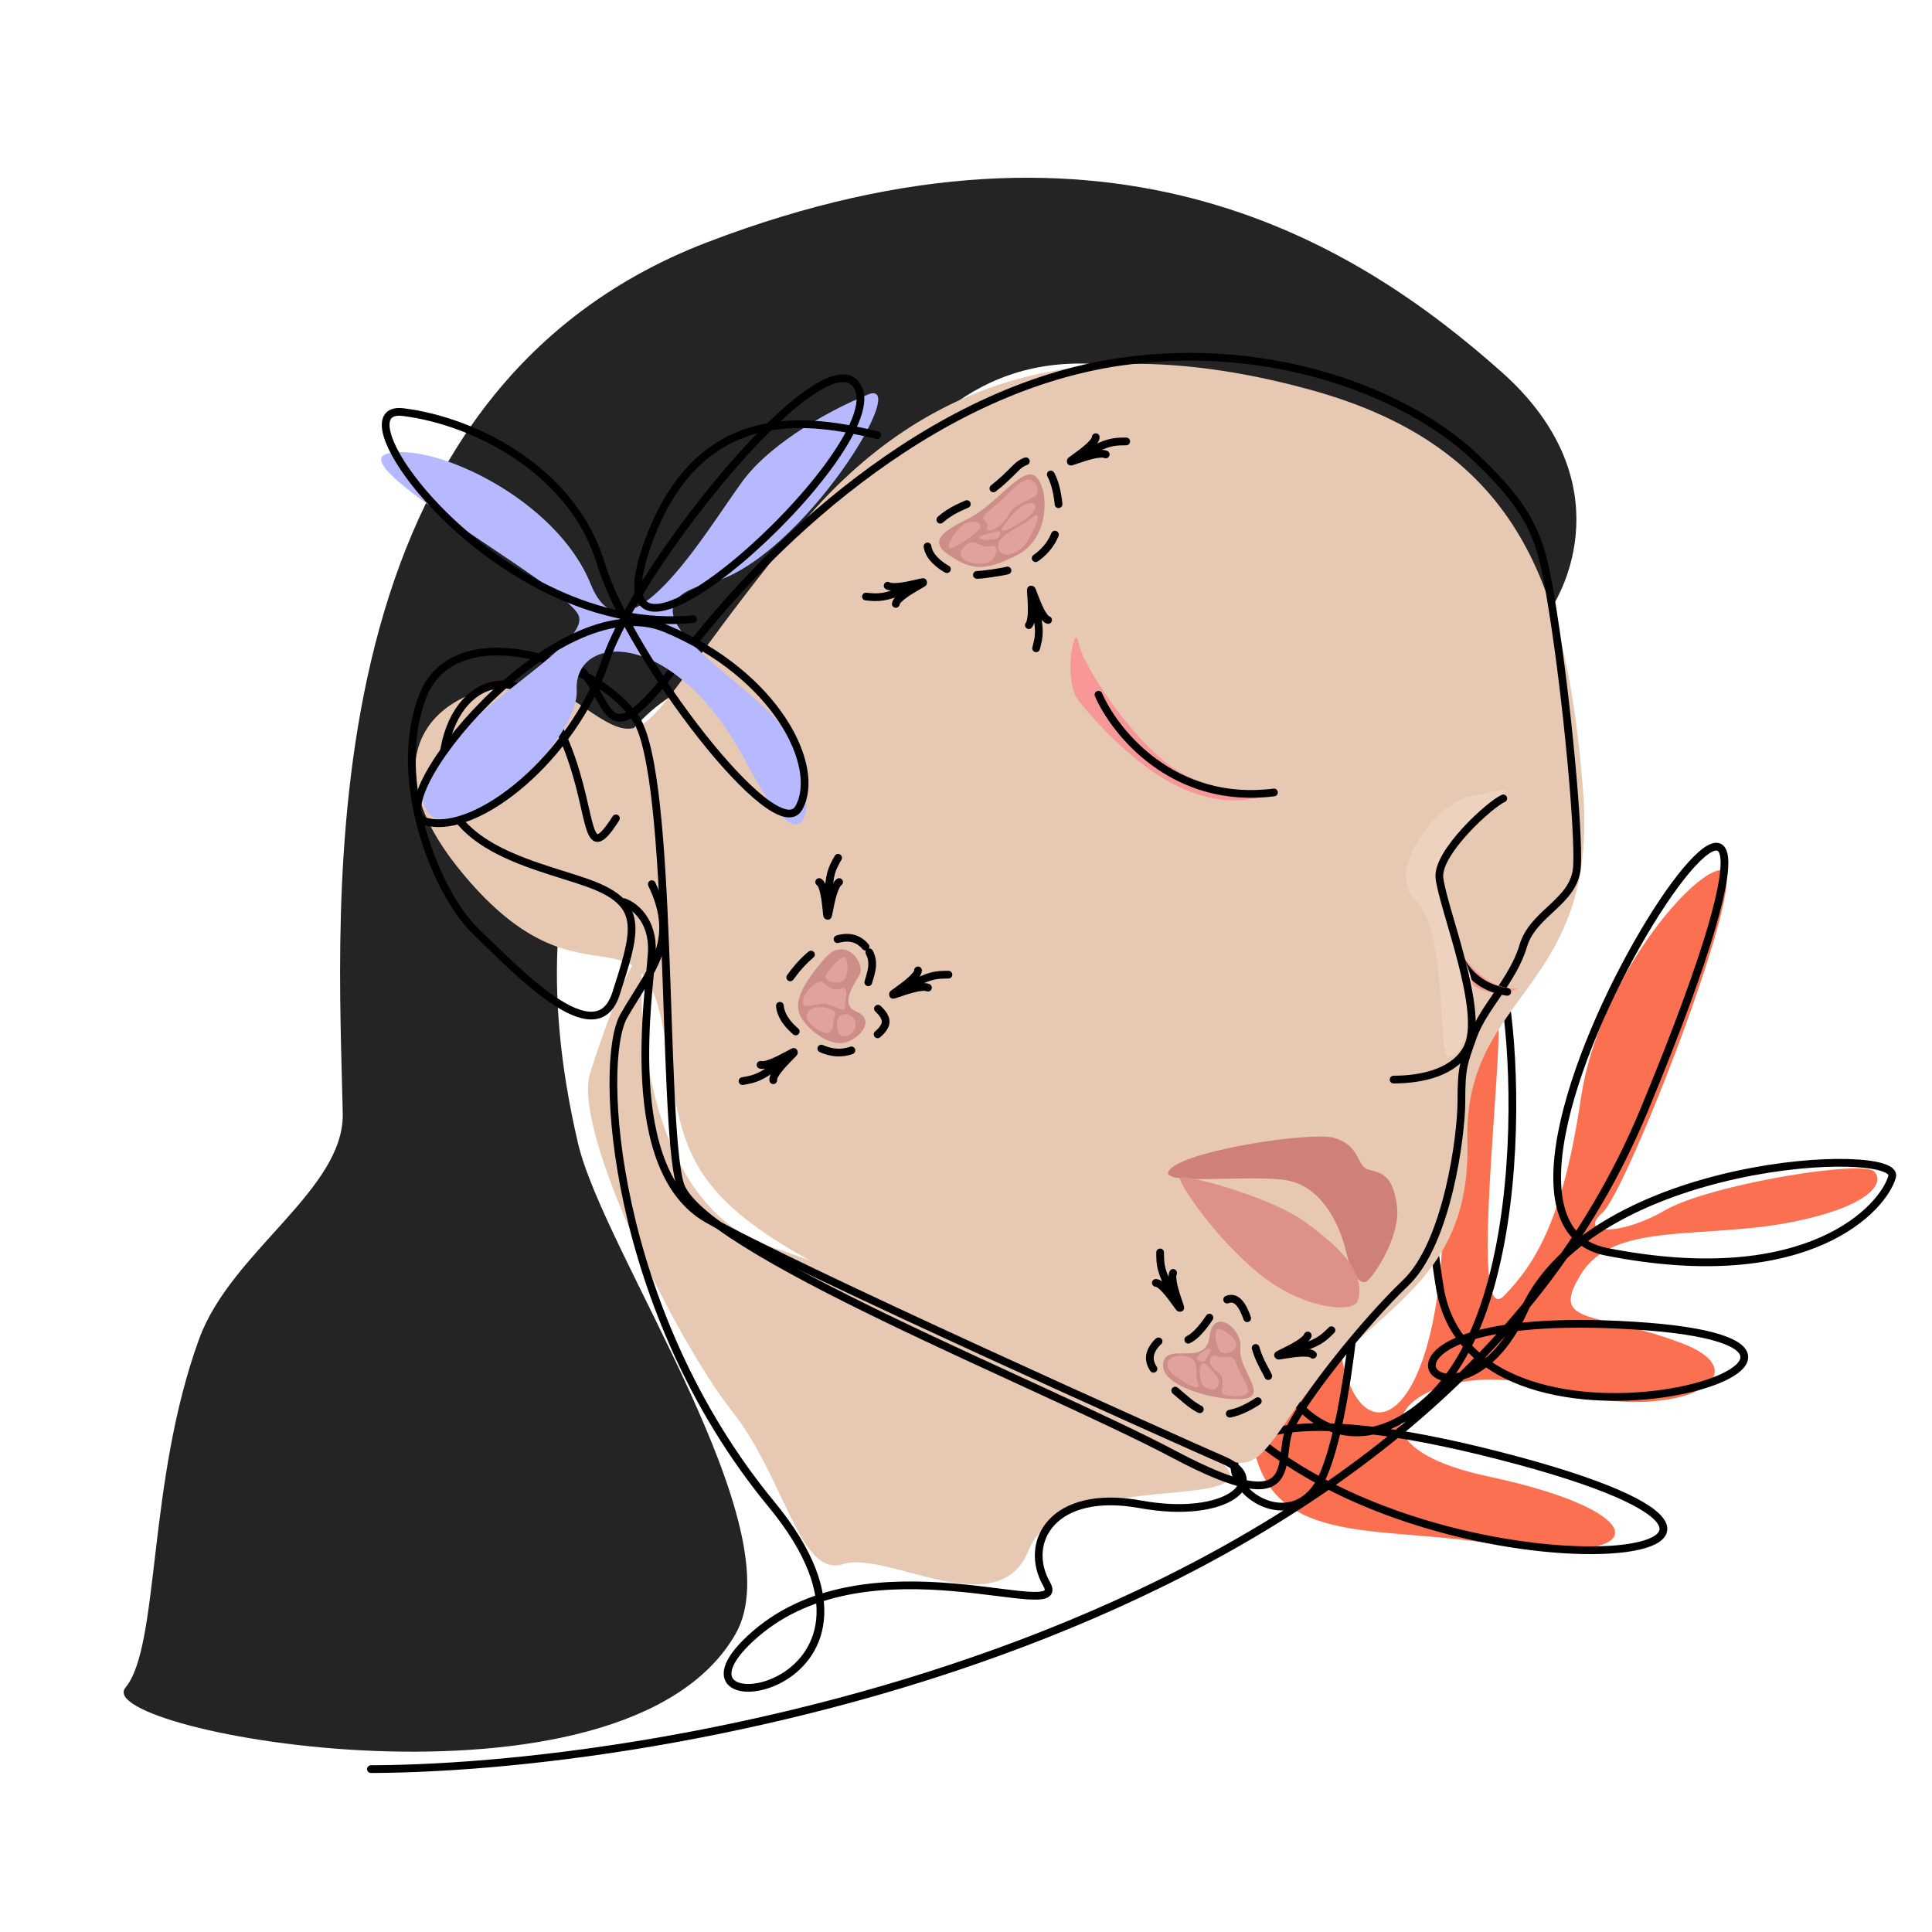 <?xml version="1.0" encoding="utf-8"?>
<svg xmlns="http://www.w3.org/2000/svg" fill="none" viewBox="0 0 250 250">
  <path fill="#FB7051" d="M232.227 158.064c9.357-1.915 11.738-4.839 10.326-6.446-1.412-1.607-21.326 1.656-27.139 5.012-5.813 3.356-11.278 3.12-8.064.296 3.213-2.824 19.16-44.001 15.568-44.35-3.591-.348-16.067 14.121-18.34 29.481-2.273 15.36-5.681 21.203-9.928 25.592-4.248 4.39-.889-24.191-.724-33.974.164-9.783-6.416-3.562-7.176 24.487-.759 28.05-12.037 31.17-13.621 14.162-1.585-17.007 2.01-51.053-8.319-10.213-10.329 40.839 6.761 34.363 28.005 37.599 21.244 3.235 21.94-3.948-.143-8.637-22.082-4.689-7.929-16.251 7.963-11.379 15.892 4.873 28.09-1.686 16.936-5.903-11.153-4.217-17.232-2.16-12.944-8.996 4.288-6.835 15.903-4.337 27.6-6.731Z"/>
  <path stroke="#000" stroke-linecap="round" d="M48 228.924c41.084-.138 136.914-18.063 164.754-85.289 34.8-84.032-31.162 13.147-4.914 18.338 26.248 5.19 35.93-5.728 37.005-9.739 1.074-4.011-38.672-2.378-47.638 17.331-8.966 19.708-27.476-.606 14.214 1.966s-20.663 22.102-25.102-4.884c-4.439-26.985 3.831-39.51 6.471-42.487 2.641-2.978 7.631 42.581-7.864 56.855-15.494 14.274-30.218-8.711-17.915-38.581 12.303-29.87 10.66 33.566 4.223 48.424-6.438 14.858-31.814-16.509 22.779-2.495s-10.419 20.547-35.304-5.775"/>
  <path fill="#242424" d="M194.265 48.099c14.656 13.004 9.547 27.092 5.161 32.51-4.261 9.806-13.675-23.737-51.089-32.51-37.413-8.773-40.768 39.994-53.153 39.477-12.385-.516-29.932 19.61-20.385 60.378 3.34 14.26 28.188 49.815 20.384 63.474-14.506 25.39-83.652 12.671-78.955 6.967 4.486-5.447 2.766-26.597 9.547-45.155 4.142-11.334 18.774-19.275 18.578-29.156-.516-26.061-5.418-92.631 47.219-112.757 52.637-20.126 84.374.516 102.693 16.772Z"/>
  <path fill="#E7C9B3" d="M103.182 68.483c17.133-20.848 38.961-25.545 66.312-18.062 27.35 7.482 33.285 25.802 35.349 51.862 2.064 26.061-15.481 26.061-14.965 45.413.516 19.351-13.418 21.674-22.448 34.833-9.031 13.16-3.871 5.677-42.316-10.063-38.446-15.739-36.124-21.415-39.22-38.961-3.096-17.546-10.837-1.548-26.576-21.158-15.74-19.61 5.676-28.125 15.74-21.158 10.062 6.967 6.708 3.354 28.124-22.706Z"/>
  <path fill="#CD8D89" d="M103.825 131.909c1 1.5 3.5 3.499 5.5 2.999s4-3 1.5-4 .224-4.172.5-5c.5-1.5-2.04-4.767-4.5-2-4 4.498-4 6.501-3 8.001Z"/>
  <path fill="#E1A19D" d="M109.071 126.917c.74-.499.769-2.71.254-3.009-.515-.298-2.501 1.906-2.5 2.501.001.595 1.506 1.007 2.246.508Zm-1.246 5.491c.001-1 .984-1.561-.999-2-1.983-.439-3.5 1.001-1.5 2.501s2.499.499 2.499-.501Zm2.735.847c-.405.809-1.618 1.213-2.023.404-.405-.81-.404-2.428.809-2.428 1.214.001 1.618 1.215 1.214 2.024Z"/>
  <path fill="#E1A19D" d="M106.402 127.064c-.515-.298-2.423 1.158-2.5 2.501-.077 1.343 1.88.082 2.923.343 1.561.391 2.5 1.099 2.5.5 0-1 .677-2.999-.5-2.499s-2.058-.633-2.423-.845Z"/>
  <path fill="#CD8D89" d="M150.5 176.5c-.325 2.999 7.325 4.908 10.5 4.5 3.175-.408-.826-3.908-.5-6.5.325-2.592-3.5-5.501-4-1.5s-5.675.501-6 3.5Z"/>
  <path fill="#E1A19D" d="M160 174.001c-.063-.89-1.984-2.296-2.5-2-.516.297-.016 2.702.5 2.999.516.297 2.062-.109 2-.999ZM155 179c-.5-1 .483-3.061-1.5-3.499-1.983-.439-3.5 1-1.5 2.5s3.5 1.999 3 .999Zm2.583.375c-.379.759-1.703.385-2.083-.375-.38-.76-.481-3.557.76-2.278 1.24 1.278 1.703 1.893 1.323 2.653Z"/>
  <path fill="#E1A19D" d="M157.501 175.499c-1-.503-1.498 1.001 0 2.001 1.499 1-.045 2.739.999 3 1.561.391 3.001.098 3.001-.501 0-1-.924-1.843-1.501-3.499-.577-1.656-1.499-.499-2.499-1.001Zm-1.001-.999c-.5.001-1 .5-1.5 1-.499.5.75 1 1 .5.249-.5 1-1.501.5-1.5Z"/>
  <path fill="#CD8D89" d="M131.607 71.834c4.257-2.14 4.17-8.439 2.478-10.116-1.693-1.676-5.102 3.574-8.797 5.395-3.695 1.821-5.083 3.052-2.301 4.846 2.781 1.793 4.363 2.015 8.62-.125Z"/>
  <path fill="#E1A19D" d="M124.777 67.819c-1.206.735-2.465 3.042-1.872 3.134.594.092 3.736-2.102 3.962-2.658.226-.556-.883-1.21-2.09-.476Zm8.681-.766c-1.203 1.096-4.398 2.089-4.298 3.678.099 1.589 2.627 1.417 3.986-1.012 1.359-2.429 1.514-3.761.312-2.666Zm-.402-1.918c1.183-.355 1.138.77.224 1.602-.914.833-4.739 3.082-3.416 1.303 1.324-1.778 2.009-2.55 3.192-2.905Z"/>
  <path fill="#E1A19D" d="M128.056 70.69c1.183-.355 1.067 1.068.153 1.9-.914.834-4.963.175-3.64-1.603 1.324-1.779 2.303.058 3.487-.297Zm-.322-2.474c-.337 1.02 1.916.159 2.763-1.564.848-1.724 3.798-2.113 3.788-2.973-.016-1.287-.933-1.962-1.761-1.494-1.38.781-2.215 2.02-4.296 3.678-2.081 1.657-.156 1.332-.494 2.353Zm-1.022 1.408c.179.314 1.047.239 1.915.162.868-.077 1.114-1.253.334-1.02-.779.235-2.427.545-2.249.858Z"/>
  <path stroke="#000" stroke-linecap="round" stroke-linejoin="round" d="M112.054 77.195c1.673.168 2.389.19 5.29-.975m0 0c5.392-2.162-1.27.57-1.426 1.926m1.426-1.926c5.392-2.162-1.11.36-2.482-.428m30.869-18.67c-1.682.004-2.396.055-5.164 1.508m0 0c-5.144 2.699 1.206-.697 1.223-2.06m-1.223 2.06c-5.144 2.699 1.068-.471 2.513.174m-20.349 67.318c-1.682.004-2.396.055-5.164 1.508m0 0c-5.144 2.699 1.206-.697 1.223-2.061m-1.223 2.061c-5.144 2.699 1.068-.471 2.513.174m-11.63-16.803c-.839 1.458-1.151 2.102-1.277 5.226m0 0c-.235 5.804 0-1.393-1.173-2.089m1.173 2.089c-.235 5.804.126-1.161 1.408-2.089m25.49-30.247c.432-1.626.567-2.328-.12-5.379m0 0c-1.275-5.667.361 1.346 1.674 1.715m-1.674-1.715c-1.275-5.667.179 1.154-.818 2.383m16.988 81.17c.004 1.682.055 2.396 1.508 5.164m0 0c2.699 5.144-.697-1.206-2.061-1.223m2.061 1.223c2.699 5.144-.471-1.068.174-2.513m-55.719-24.821c1.657-.286 2.352-.456 4.838-2.352m0 0c4.619-3.523-1.072.889-.86 2.236m.86-2.236c4.619-3.523-.974.643-2.506.249m73.875 34.335c-1.192 1.187-1.733 1.655-4.718 2.586m0 0c-5.546 1.729 1.346-.36 2.322.592m-2.322-.592c-5.546 1.729 1.089-.422 1.654-1.9"/>
  <path stroke="#000" stroke-dasharray="4 4" stroke-linecap="round" d="M112 122.5c-2.5-2.999-7 .499-9 2.999s-3.5 5.001 0 8.001c3.5 3 6 3.501 9 1.501 3-2.001 3.5-3.001 1-5.001-2.5-2 1.5-4.501-1-7.5Zm44.5 47.999c-4 6-5 1-7 3.5-2 2.501.5 4.157 4 7.157s6.5 2.001 9.5 0 .5-3.156-.5-6.656c-1-3.5-2-10.001-6-4.001ZM131.496 60.504C129.498 62.5 127.998 64 124.5 65.5c-3.499 1.5-5.999 4.5-3.5 7 2.5 2.5 5.5 2 8.5 1.5h0c3-.5 8-2.5 7.5-8.5s-3.5-6.999-5.5-5l-.004.004Z"/>
  <path fill="#CF807B" d="M172.694 147.251c-2.745-.856-18.522 1.461-21.204 3.963-2.682 2.501 10.898.585 15.359 1.588 4.46 1.003 6.597 6.036 7.313 9.092.715 3.056 1.829 4.277 2.585 3.969.755-.307 4.541-5.725 4.016-9.828-.525-4.103-2.087-4.26-3.665-4.674-1.579-.415-.973-3.04-4.404-4.11Z"/>
  <path fill="#DE908B" d="M168.719 158.017c-4.335-3.096-14.707-5.934-15.997-5.676-.693.138 4.881 8.549 11.095 13.159 5.354 3.972 11.391 4.391 11.869 2.838 1.032-3.354-1.548-6.451-6.967-10.321Z"/>
  <path fill="#E7C9B3" d="M99.827 161.371c-14.656-4.747-17.288-26.06-16.772-36.123 0-4.977-4.386 6.192-6.708 13.675-2.322 7.483 11.353 34.833 18.32 43.606 6.966 8.773 8.772 21.674 14.449 19.868 5.676-1.806 20.126 7.999 23.996-1.806 3.87-9.805 26.318-5.677 26.06-9.805-.258-4.128-41.025-23.48-59.345-29.415Z"/>
  <path stroke="#000" stroke-linecap="round" d="M79.7 105.897c-4.448 6.966-2.58-1.548-7.224-11.353s-14.45-6.967-15.223 4.386c-.774 11.353 13.675 13.159 19.868 15.74 6.192 2.58 5.16 5.934 2.58 13.933s-12.901-3.096-18.062-7.999c-5.16-4.902-11.095-19.61-6.967-30.447 4.129-10.837 22.707-4.644 27.61 2.839 4.902 7.482 3.353 51.604 5.676 60.119 2.322 8.515 46.96 26.061 63.99 35.091 17.029 9.031 13.159.517 14.965-3.354 1.806-3.87 9.547-13.675 14.965-18.836 5.419-5.16 7.225-19.093 7.225-23.48 0-4.386.258-4.903 1.548-8.515 1.29-3.612 5.161-7.225 6.451-11.611 1.29-4.386 6.708-5.676 6.966-10.321.258-4.644-1.29-21.416-3.096-32.769-1.445-9.082-2.064-12.643-10.321-20.383-8.257-7.741-25.648-15.017-45.67-12.128-25.029 3.613-46.186 24.255-57.023 38.704-10.837 14.45-8.257 3.87-14.192 0"/>
  <path stroke="#000" stroke-linecap="round" d="M80.733 116.732c1.29.43 3.819 2.323 3.612 6.451-.258 5.16-4.128 28.125 7.225 34.575 11.353 6.451 60.894 28.641 66.828 31.221 5.935 2.58.516 7.741-10.837 5.677-11.353-2.065-15.223 4.902-12.127 10.321 3.096 5.418-22.706-6.451-37.671 6.45-14.966 12.901 22.706 8.257 2.064-16.771-20.642-25.029-22.513-57.282-19.094-63.216 3.42-5.935 7.225-9.547 3.612-17.03"/>
  <path fill="#F89797" d="M151.431 101.251c-5.161-2.838-9.804-7.998-11.868-10.578-2.064-2.58-.516-10.58 0-7.483.516 3.096 8.058 14.28 13.674 17.029 8.257 4.042 13.934.774 11.095 2.322-2.838 1.548-7.741 1.548-12.901-1.29Z"/>
  <path stroke="#000" stroke-linecap="round" d="M142.143 89.898c2.15 4.903 9.702 14.295 22.706 12.644"/>
  <path fill="#F89797" d="M190.424 127.293c-1.829-1.575-3.389-4.865-2.876-5.488.513-.622 1.365 2.268 4.327 4.568 2.961 2.3 5.417 1.201 4.195 1.712-1.222.511-3.817.784-5.646-.792Z"/>
  <path stroke="#000" stroke-linecap="round" d="M188.329 122.41c.344 1.72 2.168 5.315 6.709 5.935"/>
  <path fill="#ECD2BF" d="M186.007 114.669c-.826-3.922 4.73-9.891 7.999-11.611 2.322-1.381 0-.774-3.871 0-3.87.774-11.095 9.288-6.966 13.417 4.128 4.128 2.838 18.836 4.128 20.126 1.29 1.29 4.645-5.677 2.838-10.837-1.806-5.161-3.096-6.193-4.128-11.095Z"/>
  <path stroke="#000" stroke-linecap="round" d="M194.522 103.316c-1.634.688-8.67 7.019-8.257 10.321.516 4.129 5.935 17.288 3.612 21.932-1.548 3.097-5.676 4.129-9.546 4.129"/>
  <path fill="#B6B9FF" d="M96.02 62.353c3.903-5.364 12.246-9.663 15.93-11.141 6.771-3.427-8.157 21.237-20.05 24.215-11.892 2.977.986 10.126 7.804 16.884 6.819 6.758 6.376 24.515-3 6.593-9.374-17.922-22.45-16.995-22.079-9.614.373 7.38-17.861 22.952-19.884 14.397-2.022-8.556 22.576-19.84 20.05-24.215-2.527-4.376-30.583-19.29-24.636-20.779C56.1 57.205 72.007 64.55 76.445 75.6 80.88 86.65 91.14 69.06 96.02 62.353Z"/>
  <path stroke="#000" stroke-linecap="round" stroke-linejoin="round" d="M113.496 56.304c-8.336-1.984-23.102-4.763-29.77 14.29-8.335 23.816 30.961-11.908 27.388-20.243-3.572-8.336-28.579 22.625-32.746 35.128-4.168 12.503-16.671 22.625-23.22 20.839-6.55-1.787 16.67-30.96 30.96-25.007 14.289 5.954 20.243 17.862 17.266 23.22-2.977 5.359-22.03-19.648-25.602-31.556C74.2 61.069 61.696 54.518 52.17 53.328c-9.526-1.191 12.504 29.174 37.51 26.792"/>
</svg>